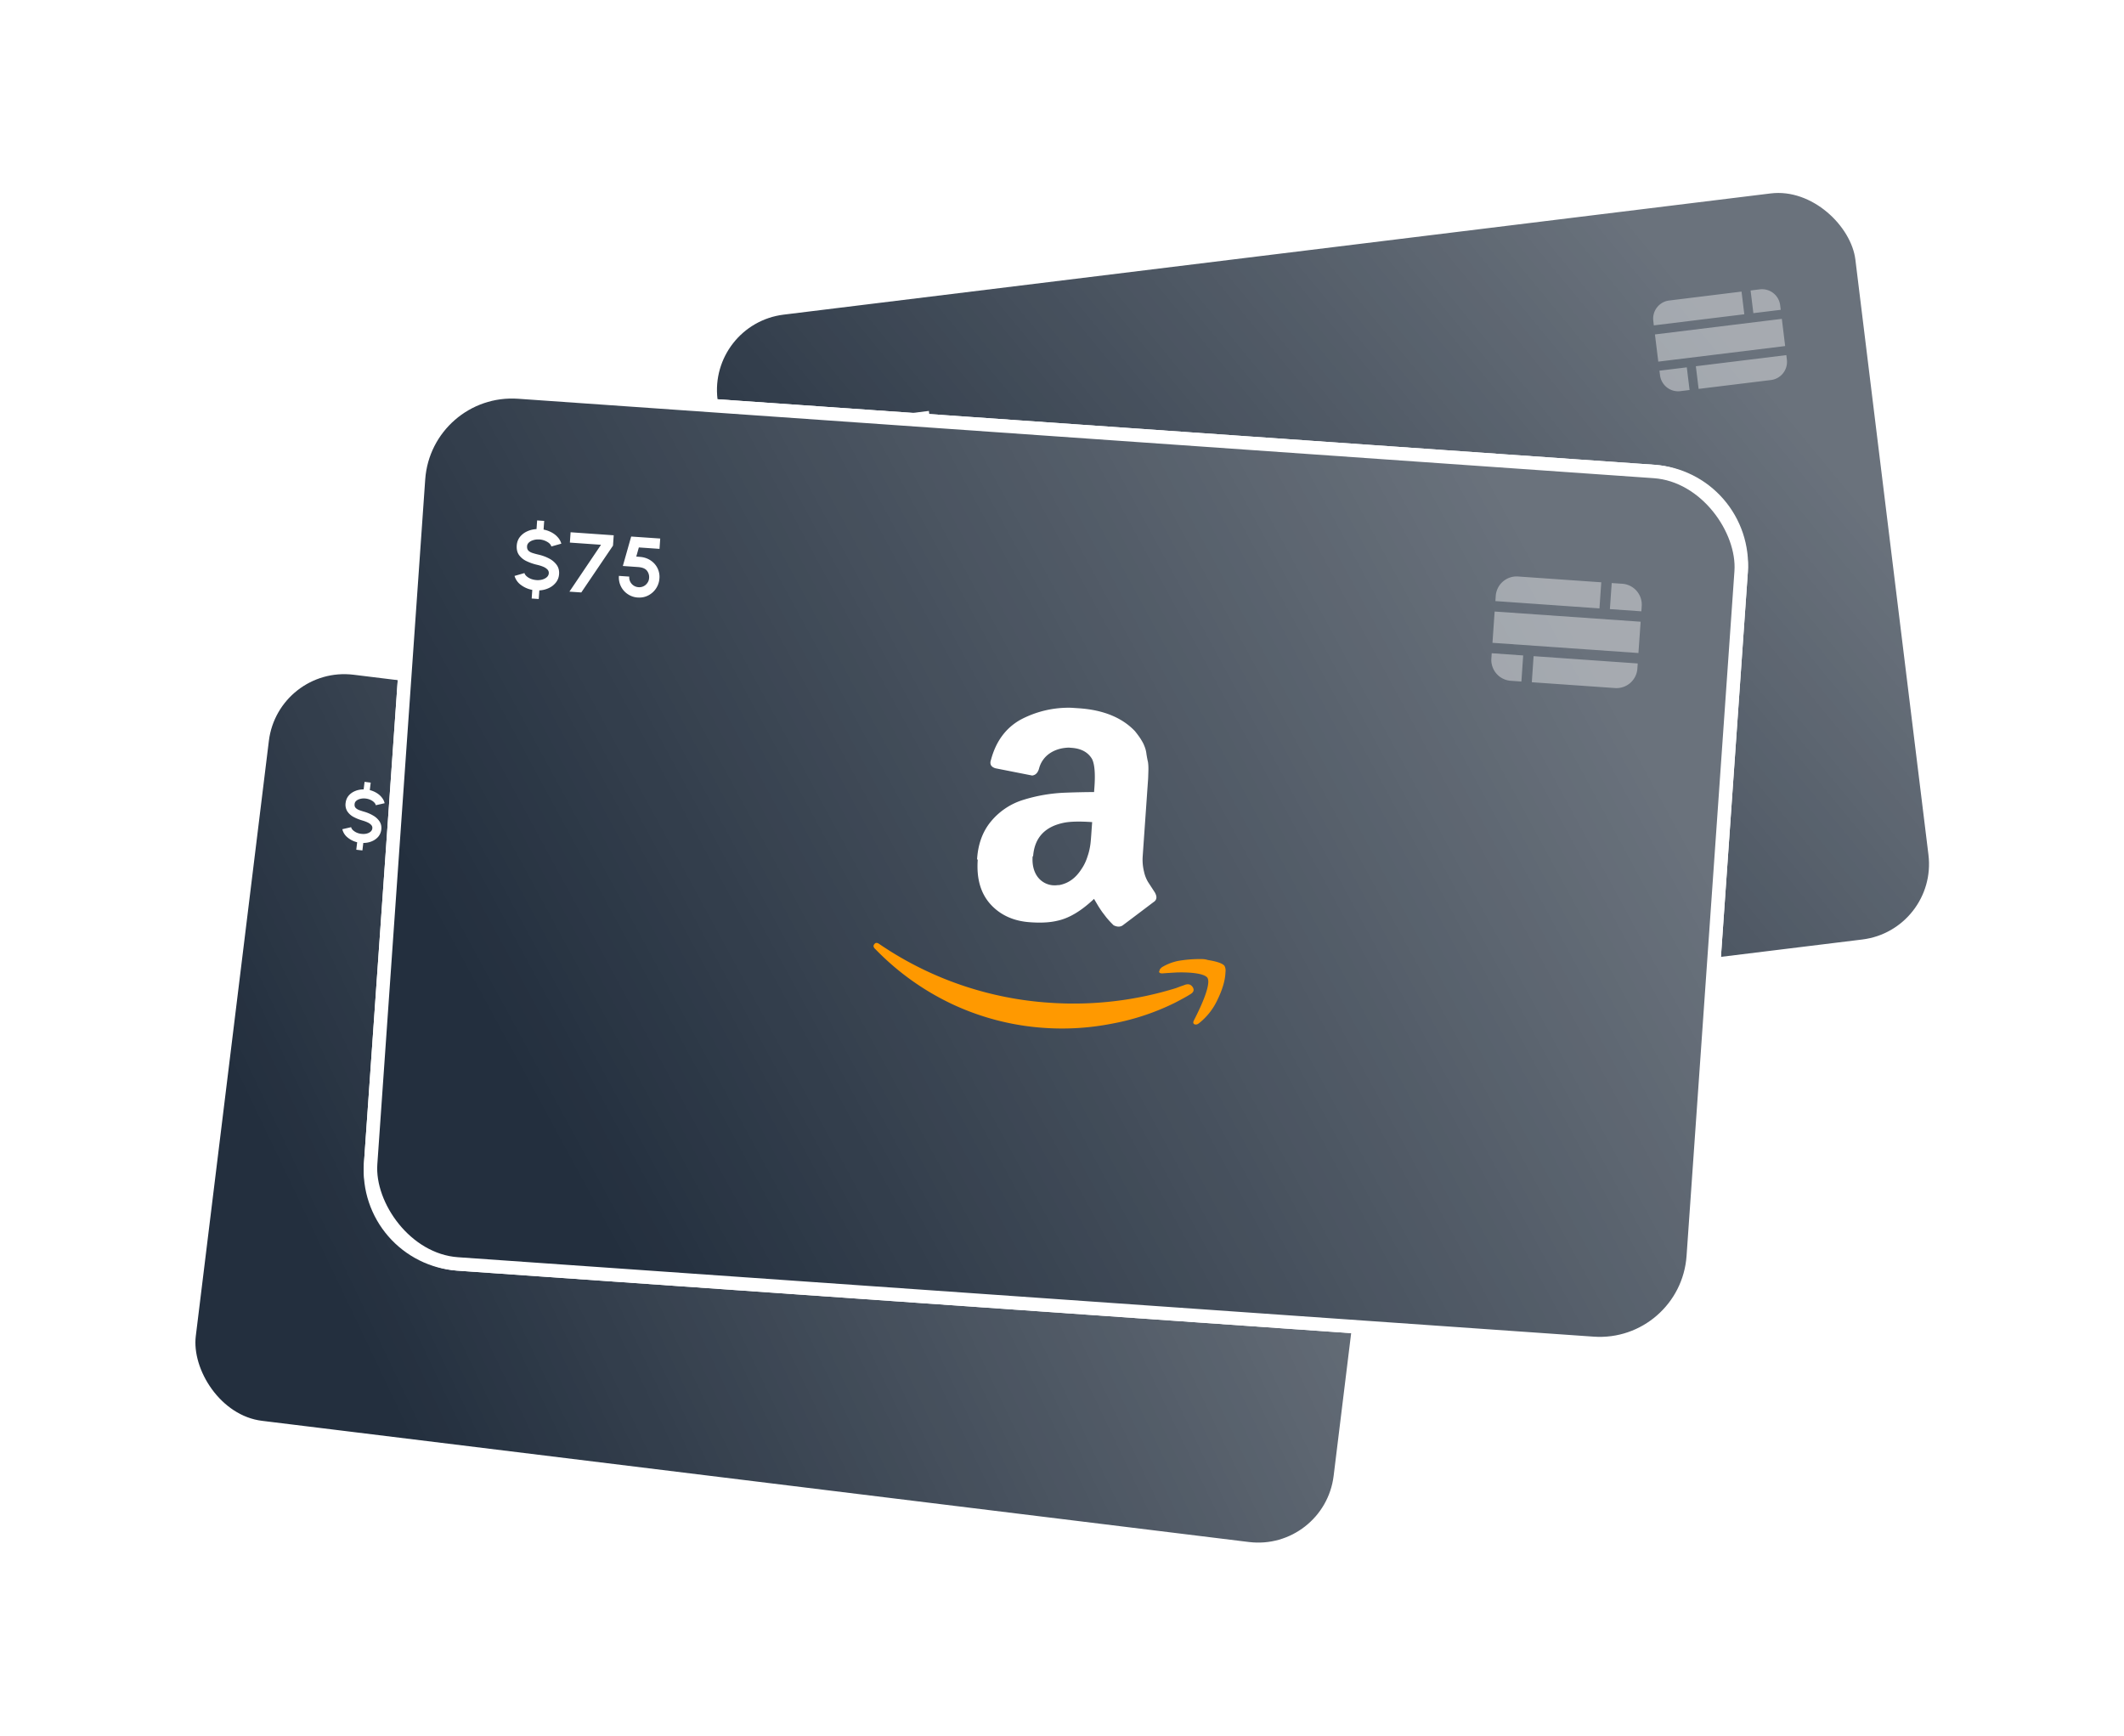 <?xml version="1.0" encoding="utf-8"?>
<svg xmlns="http://www.w3.org/2000/svg" width="596" height="487" fill="none">
  <g filter="url(#a)">
    <g clip-path="url(#b)">
      <path d="M72.17 183.47a24.62 24.62 0 0 1 27.44-21.44l276.94 34A24.62 24.62 0 0 1 398 223.48l-20.5 166.98a24.62 24.62 0 0 1-27.44 21.44l-276.95-34a24.62 24.62 0 0 1-21.43-27.44l20.5-166.98Z" fill="#fff"/>
      <rect x="76.61" y="160.87" width="324.97" height="214.18" rx="22.97" transform="rotate(7 76.6 160.87)" fill="#232F3E"/>
      <rect x="76.61" y="160.87" width="324.97" height="214.18" rx="22.97" transform="rotate(7 76.6 160.87)" fill="url(#c)" fill-opacity=".4" style="mix-blend-mode:hard-light"/>
      <path d="M205.65 283.77c.44-3.6 1.7-6.56 3.79-8.88a16.58 16.58 0 0 1 8.02-4.88 39.48 39.48 0 0 1 10.73-1.3c2.32.04 4.64.1 6.95.22l.17-1.31c.4-3.34.3-5.62-.26-6.83-.9-1.69-2.5-2.68-4.87-2.97l-.64-.08c-1.75-.04-3.3.3-4.66 1.1-1.38.81-2.35 2-2.9 3.63-.36 1.03-.95 1.57-1.8 1.62l-8.87-2.23c-.85-.32-1.25-.81-1.16-1.55.02-.17.07-.32.15-.54 1.45-4.5 4.05-7.66 7.78-9.49a25.1 25.1 0 0 1 12.58-2.27l1.94.24c5.9.72 10.4 2.85 13.35 6.32.42.6.83 1.2 1.24 1.9.35.63.66 1.22.81 1.72.2.52.4 1.26.45 2.13.1.93.19 1.55.26 1.89.05.39.1 1.1 0 2.22-.1 1.13-.15 1.78-.18 2l-2.31 18.88c-.17 1.34-.1 2.6.13 3.77.24 1.16.52 2.02.84 2.54l1.53 2.64c.26.53.36.97.32 1.34-.06.44-.31.79-.78 1.04l-7.77 5.26c-.65.41-1.41.38-2.28-.11-.62-.69-1.2-1.35-1.67-2l-.94-1.39c-.34-.53-.66-1.08-.97-1.64l-.87-1.69c-3.3 2.82-6.38 4.45-9.32 4.9a22.5 22.5 0 0 1-6.65 0c-3.97-.48-7.14-2.1-9.43-4.9-2.26-2.78-3.12-6.43-2.57-10.98l-.14-.3v-.02Zm13.63.08c-.25 2.03.05 3.7.92 5.06a5.18 5.18 0 0 0 4.6 2.35c.21-.01.41-.02.62 0 2.26-.3 4.1-1.5 5.6-3.58.73-.94 1.28-1.96 1.7-3.1.46-1.1.68-2.06.83-2.8.14-.7.3-1.93.5-3.59l.23-1.93c-3-.37-5.34-.44-6.96-.2-4.71.73-7.37 3.33-7.92 7.85l-.12-.09v.03Z" fill="#fff"/>
      <path d="M179.42 303.32c.3-.37.71-.34 1.25.09a83.7 83.7 0 0 0 41.07 16.54c10.2 1.25 20.52.59 30.94-1.99l1.18-.36c.53-.17.88-.26 1.1-.34.85-.22 1.42 0 1.84.7.35.66.17 1.24-.65 1.66-1 .56-2.33 1.2-3.88 1.9a58.73 58.73 0 0 1-15.74 4.33c-5.44.77-10.97.84-16.43.2-8.1-1-15.6-3.36-22.5-7.08a64.54 64.54 0 0 1-17.96-14.36c-.33-.3-.48-.6-.45-.86.02-.16.1-.3.23-.43Z" fill="#F90"/>
      <path d="M249.49 312.68a3 3 0 0 0-.55.54l-.02.01-.03.21c-.07.12-.1.16-.11.23-.07.09-.05.16.05.27.1.13.3.21.62.25 1.08-.03 2.32-.04 3.64-.05a34 34 0 0 1 3.12.22c2.42.3 3.83.8 4.28 1.46.16.29.22.73.15 1.26-.21 1.78-1.55 4.82-4.03 9.1-.21.4-.19.68.11.87.11.06.2.07.32.08.21.03.46-.04.75-.23a15.67 15.67 0 0 0 4.86-5.5 17.84 17.84 0 0 0 2.29-6.24l.06-.55c.07-.57.04-1.08-.15-1.43-.37-.63-1.75-1.2-4.05-1.7a4.65 4.65 0 0 0-1.45-.28 29.63 29.63 0 0 0-5.88.15c-1.4.22-2.74.67-3.98 1.33Z" fill="#F90"/>
      <rect x="76.61" y="160.87" width="324.97" height="214.18" rx="22.97" transform="rotate(7 76.6 160.87)" stroke="#fff" stroke-width="3.29"/>
      <path d="M102.6 200.04a4.13 4.13 0 0 0-1.42.07c-.46.1-.84.27-1.15.52-.3.24-.48.54-.52.9-.06.46.02.82.25 1.08.23.27.56.48.98.65.42.16.89.31 1.4.46.95.27 1.8.63 2.58 1.1a5.25 5.25 0 0 1 1.8 1.67c.41.65.57 1.4.47 2.26-.1.78-.39 1.46-.87 2.02-.48.55-1.09.98-1.82 1.28-.73.3-1.51.45-2.36.45l-.25 2.1-1.72-.2.25-2.1a6.64 6.64 0 0 1-2.69-1.34 4.18 4.18 0 0 1-1.47-2.32l2.47-.57c.09.43.4.82.95 1.19.54.37 1.17.6 1.9.68.5.06.97.05 1.42-.05.46-.1.84-.28 1.14-.52.3-.25.49-.56.53-.93.05-.38-.05-.7-.3-.98a3.08 3.08 0 0 0-1.02-.72c-.42-.2-.86-.36-1.32-.5-1-.28-1.89-.64-2.66-1.06a4.73 4.73 0 0 1-1.75-1.61 3.54 3.54 0 0 1-.43-2.35c.1-.79.39-1.46.87-2.02s1.1-.99 1.82-1.28c.73-.3 1.52-.45 2.36-.45l.26-2.12 1.72.22-.25 2.1a6.9 6.9 0 0 1 1.86.77c.58.34 1.07.76 1.47 1.26.41.49.69 1.04.83 1.65l-2.48.56c-.1-.44-.42-.84-.95-1.2a4.3 4.3 0 0 0-1.9-.67Zm6.7 13.16 8.33-11.07-7.6-.93.31-2.52 10.51 1.3-.3 2.5-8.36 11.07-2.9-.36Zm16.65 2.31a4.85 4.85 0 0 1-4-3 4.87 4.87 0 0 1-.34-2.54l2.51.3c-.05.45 0 .88.18 1.27a2.43 2.43 0 0 0 1.95 1.45 2.38 2.38 0 0 0 2.24-.93c.27-.34.43-.74.48-1.19a2.52 2.52 0 0 0-.44-1.8c-.38-.55-1.08-.88-2.13-1.01l-3.7-.46 2.41-7.1 7.1.87-.32 2.51-5.05-.62-.74 2.21 1.02.14c.97.15 1.8.5 2.5 1.03a4.9 4.9 0 0 1 1.87 4.54 5.05 5.05 0 0 1-2.97 3.96c-.8.36-1.66.48-2.57.37Z" fill="#fff"/>
      <path fill-rule="evenodd" clip-rule="evenodd" d="m363.32 230.73 7.67.94.16-1.27a5.12 5.12 0 0 0-4.46-5.71l-2.6-.32-.77 6.36Zm-1.76-6.67-20.3-2.5a5.12 5.12 0 0 0-5.71 4.47l-.16 1.27 25.38 3.11.79-6.35Zm-26.48 5.78-.94 7.63 35.6 4.37.94-7.63-35.6-4.37Zm-1.25 10.17 7.67.94-.78 6.36-2.59-.31a5.12 5.12 0 0 1-4.46-5.72l.16-1.27Zm9.43 7.62.79-6.36 25.38 3.11-.16 1.28a5.12 5.12 0 0 1-5.7 4.46l-20.3-2.5Z" fill="#fff" fill-opacity=".4"/>
    </g>
  </g>
  <g filter="url(#d)">
    <g clip-path="url(#e)">
      <path d="M198.07 88.44a24.62 24.62 0 0 1 21.44-27.43l276.94-34a24.62 24.62 0 0 1 27.44 21.43l20.5 166.98a24.62 24.62 0 0 1-21.44 27.43l-276.94 34a24.62 24.62 0 0 1-27.44-21.43l-20.5-166.98Z" fill="#fff"/>
      <rect x="196.91" y="65.44" width="324.97" height="214.18" rx="22.97" transform="rotate(-7 196.9 65.44)" fill="#232F3E"/>
      <rect x="196.91" y="65.44" width="324.97" height="214.18" rx="22.97" transform="rotate(-7 196.9 65.44)" fill="url(#f)" fill-opacity=".4" style="mix-blend-mode:hard-light"/>
      <path d="M351.85 153.47c-.44-3.59.06-6.76 1.53-9.52a16.57 16.57 0 0 1 6.6-6.68 39.49 39.49 0 0 1 10.1-3.85c2.25-.53 4.52-1.02 6.8-1.47l-.16-1.31c-.41-3.34-1.07-5.53-1.9-6.58-1.28-1.41-3.08-1.99-5.45-1.7l-.64.08a8.6 8.6 0 0 0-4.26 2.2 6.42 6.42 0 0 0-1.93 4.22c-.1 1.1-.54 1.75-1.34 2l-9.16-.02c-.9-.1-1.4-.48-1.5-1.22-.02-.16 0-.32.02-.55.31-4.72 2.07-8.42 5.25-11.1a25.1 25.1 0 0 1 11.66-5.24l1.94-.24c5.9-.72 10.77.25 14.47 2.9.56.49 1.1.96 1.67 1.55.5.53.94 1.03 1.2 1.48.33.45.7 1.12.95 1.95.32.88.57 1.46.72 1.77.14.36.35 1.05.53 2.16.18 1.11.29 1.76.31 1.97l2.32 18.89c.17 1.34.54 2.54 1.04 3.62.52 1.07 1 1.84 1.43 2.27l2.13 2.19c.38.45.59.85.63 1.22.06.44-.1.84-.5 1.2-3.83 4.28-5.95 6.61-6.27 6.98-.53.56-1.28.7-2.23.44a24.33 24.33 0 0 1-2.1-1.54l-1.26-1.1c-.46-.45-.9-.9-1.33-1.37l-1.26-1.42c-2.51 3.52-5.11 5.86-7.86 7-1.7.76-3.82 1.3-6.45 1.61-3.97.5-7.44-.31-10.33-2.47-2.88-2.16-4.6-5.49-5.15-10.04l-.22-.24v-.04Zm13.24-3.2c.25 2.02.95 3.57 2.13 4.68a5.18 5.18 0 0 0 5.03 1.17c.2-.07.4-.12.6-.16 2.12-.84 3.6-2.44 4.56-4.83.48-1.08.77-2.2.9-3.41.19-1.19.16-2.16.13-2.93-.03-.7-.18-1.93-.39-3.6l-.23-1.92c-3.01.37-5.29.86-6.8 1.49-4.4 1.84-6.35 5.01-5.8 9.53l-.13-.06v.03Z" fill="#fff"/>
      <path d="M331.13 178.8c.2-.44.6-.51 1.23-.23a83.7 83.7 0 0 0 43.86 6.12 84.8 84.8 0 0 0 29.53-9.41l1.06-.65c.48-.28.8-.46 1-.59.76-.42 1.37-.34 1.94.23.5.56.47 1.17-.23 1.78-.82.78-1.97 1.73-3.3 2.77a58.72 58.72 0 0 1-14.23 8.01 63.41 63.41 0 0 1-60.33-6.84c-.4-.22-.61-.47-.65-.73a.73.73 0 0 1 .12-.46Z" fill="#F90"/>
      <path d="M401.38 170.92a3 3 0 0 0-.4.66l-.02.02.02.2c-.04.14-.06.19-.05.25-.04.1 0 .18.12.26.12.1.34.13.66.09 1.04-.3 2.24-.6 3.52-.93 1.19-.26 2.21-.44 3.08-.55 2.42-.3 3.91-.14 4.5.39.23.24.4.66.46 1.19.22 1.77-.34 5.04-1.72 9.8-.1.44-.01.7.33.82.12.03.21.01.32 0 .22-.03.44-.16.68-.41a15.69 15.69 0 0 0 3.38-6.51c.7-2.58.93-4.8.71-6.61l-.07-.54a2.54 2.54 0 0 0-.49-1.36c-.52-.52-2-.74-4.34-.66a4.66 4.66 0 0 0-1.48.07c-1.94.33-3.83.86-5.67 1.57-1.3.55-2.5 1.31-3.54 2.25Z" fill="#F90"/>
      <rect x="196.91" y="65.44" width="324.97" height="214.18" rx="22.97" transform="rotate(-7 196.9 65.44)" stroke="#fff" stroke-width="3.29"/>
      <path d="M231.6 97.16c-.49.06-.94.2-1.36.41-.42.2-.74.47-.98.78-.24.3-.34.64-.3 1 .06.46.23.8.51 1 .3.2.66.32 1.1.38.45.06.94.1 1.48.11.98.03 1.9.18 2.76.44.87.25 1.58.65 2.15 1.19.56.53.9 1.22 1 2.08.1.78-.01 1.5-.34 2.17a4.72 4.72 0 0 1-1.46 1.68c-.63.47-1.36.8-2.18 1.01l.26 2.1-1.72.21-.26-2.1a6.64 6.64 0 0 1-2.93-.64 4.18 4.18 0 0 1-1.99-1.9l2.25-1.15c.2.4.6.7 1.22.93.6.23 1.28.3 2 .2.5-.06.95-.19 1.37-.4.42-.2.75-.47.98-.77.24-.32.34-.66.3-1.03a1.17 1.17 0 0 0-.54-.88c-.31-.21-.7-.36-1.16-.45a9 9 0 0 0-1.4-.16 12.4 12.4 0 0 1-2.84-.4 4.73 4.73 0 0 1-2.1-1.13 3.54 3.54 0 0 1-.97-2.18c-.1-.78.02-1.5.35-2.17.34-.66.82-1.22 1.45-1.68.65-.47 1.37-.8 2.2-1.01l-.27-2.12 1.72-.2.26 2.1c.69 0 1.35.1 2 .3.65.19 1.22.47 1.73.86.51.37.91.84 1.2 1.4l-2.27 1.14c-.2-.4-.6-.7-1.2-.92a4.3 4.3 0 0 0-2.02-.2Zm9.68 11.14 5.41-12.75-7.6.93-.3-2.51 10.5-1.29.32 2.51-5.43 12.76-2.9.35Zm16.72-1.78a4.85 4.85 0 0 1-4.6-1.94 4.87 4.87 0 0 1-.95-2.38l2.51-.31c.06.44.22.84.48 1.18a2.44 2.44 0 0 0 2.25.94 2.38 2.38 0 0 0 1.95-1.45c.17-.4.23-.82.18-1.27a2.51 2.51 0 0 0-.88-1.65c-.49-.43-1.26-.59-2.3-.46l-3.71.46.63-7.48 7.09-.87.3 2.51-5.04.62-.19 2.32 1.02-.11c.98-.09 1.87.05 2.68.4a4.77 4.77 0 0 1 2.9 3.95 5.05 5.05 0 0 1-1.93 4.57c-.68.54-1.48.86-2.39.97Z" fill="#fff"/>
      <path fill-rule="evenodd" clip-rule="evenodd" d="m492 63.86 7.68-.94-.16-1.27a5.12 5.12 0 0 0-5.71-4.47l-2.59.32.78 6.36Zm-3.32-6.05-20.3 2.5c-2.81.34-4.8 2.9-4.46 5.7l.15 1.28 25.39-3.12-.78-6.36Zm-24.3 12.02.94 7.63 35.6-4.37-.93-7.63-35.6 4.37ZM465.64 80l7.68-.94.78 6.36-2.59.32a5.12 5.12 0 0 1-5.7-4.46l-.17-1.28Zm11 5.1-.78-6.35 25.39-3.12.15 1.27a5.13 5.13 0 0 1-4.46 5.72l-20.3 2.49Z" fill="#fff" fill-opacity=".4"/>
    </g>
  </g>
  <g filter="url(#g)">
    <g clip-path="url(#h)">
      <path d="M115.56 110.27a28.19 28.19 0 0 1 30.08-26.15L464.3 106.4a28.19 28.19 0 0 1 26.15 30.09l-13.43 192.13a28.19 28.19 0 0 1-30.08 26.15l-318.67-22.28a28.19 28.19 0 0 1-26.15-30.09l13.44-192.13Z" fill="#fff"/>
      <rect x="119.27" y="84.16" width="372.04" height="245.21" rx="26.3" transform="rotate(4 119.27 84.16)" fill="#232F3E"/>
      <rect x="119.27" y="84.16" width="372.04" height="245.21" rx="26.3" transform="rotate(4 119.27 84.16)" fill="url(#i)" fill-opacity=".4" style="mix-blend-mode:hard-light"/>
      <path d="M274.18 216.94c.28-4.13 1.54-7.6 3.8-10.37a18.98 18.98 0 0 1 8.87-6.07 45.21 45.21 0 0 1 12.19-2.11c2.65-.1 5.3-.16 7.96-.17l.11-1.51c.27-3.84.01-6.45-.7-7.8-1.13-1.88-3.03-2.91-5.75-3.1l-.74-.06c-2 .06-3.75.55-5.26 1.54a7.36 7.36 0 0 0-3.1 4.33c-.34 1.2-.98 1.85-1.94 1.96l-10.29-2.03c-1-.31-1.47-.85-1.41-1.7.01-.2.05-.36.14-.62 1.38-5.23 4.17-9 8.32-11.32a28.73 28.73 0 0 1 14.25-3.34l2.23.15c6.79.48 12.05 2.64 15.63 6.43.52.66 1.03 1.31 1.54 2.09.43.7.83 1.37 1.03 1.93.26.58.53 1.4.64 2.4.17 1.06.31 1.77.41 2.14.08.45.17 1.26.13 2.55-.04 1.29-.06 2.04-.08 2.29l-1.52 21.72c-.1 1.54.05 2.98.38 4.3a9.64 9.64 0 0 0 1.11 2.86l1.91 2.93c.33.59.48 1.08.45 1.51-.04.5-.3.92-.83 1.24-5.25 3.98-8.13 6.13-8.57 6.47-.72.52-1.59.52-2.6.02a27.68 27.68 0 0 1-2.04-2.2l-1.16-1.52c-.42-.6-.82-1.2-1.2-1.82l-1.1-1.87c-3.6 3.4-7.03 5.46-10.37 6.15-2.07.49-4.57.62-7.6.4-4.56-.31-8.3-1.98-11.07-5.03-2.76-3.05-3.96-7.17-3.6-12.41l-.18-.32v-.04Zm15.58-.72c-.17 2.33.29 4.24 1.36 5.74a5.93 5.93 0 0 0 5.4 2.4c.24-.03.47-.04.7-.04 2.57-.48 4.6-1.95 6.2-4.43.77-1.1 1.34-2.31 1.75-3.64.46-1.3.65-2.4.78-3.26.12-.8.22-2.21.35-4.12l.16-2.22c-3.46-.24-6.13-.19-7.97.19-5.35 1.1-8.23 4.25-8.6 9.44l-.13-.09v.03Z" fill="#fff"/>
      <path d="M245.36 240.87c.32-.44.79-.44 1.43.02a95.82 95.82 0 0 0 47.95 16.45 97.1 97.1 0 0 0 35.25-4.12l1.32-.5c.6-.2 1-.34 1.25-.44.96-.3 1.62-.08 2.13.69.45.74.28 1.4-.63 1.94-1.1.7-2.6 1.51-4.32 2.4A67.25 67.25 0 0 1 312 263.2a72.5 72.5 0 0 1-18.77 1.2 72.17 72.17 0 0 1-26.15-6.73 73.83 73.83 0 0 1-21.4-15.33c-.39-.34-.58-.67-.56-.96.02-.2.1-.36.24-.5Z" fill="#F90"/>
      <path d="M326.03 247.37c-.25.23-.45.42-.6.65l-.03.02-.01.24c-.08.14-.11.19-.12.27-.07.1-.05.19.08.3.12.15.35.23.72.25 1.24-.1 2.65-.18 4.16-.27 1.4-.03 2.58-.01 3.58.06 2.78.19 4.43.7 4.98 1.41.2.32.3.83.25 1.44-.14 2.04-1.49 5.6-4.07 10.63-.21.49-.17.8.19 1 .12.06.23.06.36.07.25.02.53-.07.85-.31a17.95 17.95 0 0 0 5.23-6.58c1.34-2.75 2.09-5.18 2.24-7.27l.04-.63a2.9 2.9 0 0 0-.26-1.63c-.47-.7-2.08-1.26-4.73-1.69a5.35 5.35 0 0 0-1.68-.25c-2.25-.04-4.5.14-6.71.53a14.5 14.5 0 0 0-4.47 1.76Z" fill="#F90"/>
      <rect x="119.27" y="84.16" width="372.04" height="245.21" rx="26.3" transform="rotate(4 119.27 84.16)" stroke="#fff" stroke-width="3.77"/>
      <path d="M151.34 127.36c-.56-.04-1.1.01-1.62.16-.51.14-.94.36-1.28.66-.33.3-.52.64-.54 1.06-.04.52.08.93.35 1.22.28.3.67.52 1.16.68.49.16 1.03.31 1.63.45 1.1.25 2.1.61 3.01 1.09a6.01 6.01 0 0 1 2.15 1.8c.52.72.75 1.58.68 2.57-.06.9-.35 1.68-.87 2.35a5.4 5.4 0 0 1-2 1.58 7 7 0 0 1-2.67.66l-.17 2.42-1.98-.14.17-2.42a7.61 7.61 0 0 1-3.16-1.37 4.78 4.78 0 0 1-1.82-2.55l2.78-.8c.14.48.53.91 1.16 1.3.65.39 1.38.6 2.22.67.57.04 1.11-.01 1.62-.15.52-.15.94-.37 1.27-.66.34-.3.53-.67.56-1.1.03-.43-.11-.8-.42-1.1-.3-.3-.7-.56-1.2-.76-.49-.2-1-.36-1.53-.49a14.1 14.1 0 0 1-3.1-1.06 5.42 5.42 0 0 1-2.11-1.73c-.5-.71-.7-1.6-.63-2.67.07-.9.35-1.68.87-2.36a5.4 5.4 0 0 1 2-1.57c.83-.39 1.72-.6 2.68-.66l.17-2.43 1.98.14-.17 2.43c.77.15 1.5.4 2.18.76.69.36 1.28.8 1.76 1.35.5.53.84 1.15 1.04 1.84l-2.8.79c-.14-.5-.52-.93-1.16-1.3a4.93 4.93 0 0 0-2.21-.67Zm8.44 14.63 8.87-13.15-8.74-.61.2-2.9 12.1.85-.2 2.9-8.9 13.14-3.33-.23Zm19.18 1.65a5.55 5.55 0 0 1-2.84-.97 5.59 5.59 0 0 1-2.45-5.1l2.9.2c-.04.51.05.99.27 1.43a2.79 2.79 0 0 0 2.32 1.54 2.73 2.73 0 0 0 2.5-1.2c.29-.4.45-.87.48-1.38a2.88 2.88 0 0 0-.61-2.05c-.46-.6-1.3-.93-2.5-1.02l-4.26-.3 2.34-8.26 8.15.56-.2 2.9-5.8-.4-.72 2.56 1.17.1c1.12.11 2.1.46 2.92 1.03a5.46 5.46 0 0 1 2.4 5.08 5.78 5.78 0 0 1-3.16 4.71c-.89.45-1.86.64-2.9.57Z" fill="#fff"/>
      <path fill-rule="evenodd" clip-rule="evenodd" d="m451.74 146.89 8.83.62.1-1.47a5.87 5.87 0 0 0-5.44-6.26l-2.98-.2-.51 7.31Zm-2.42-7.52-23.35-1.63a5.87 5.87 0 0 0-6.26 5.44l-.1 1.46 29.2 2.05.51-7.32Zm-29.92 8.2-.61 8.78 40.96 2.86.62-8.78-40.97-2.86Zm-.82 11.7 8.83.62-.5 7.32-2.99-.21a5.87 5.87 0 0 1-5.44-6.26l.1-1.47Zm11.25 8.14.5-7.32 29.22 2.05-.1 1.46a5.87 5.87 0 0 1-6.26 5.44l-23.36-1.63Z" fill="#fff" fill-opacity=".4"/>
    </g>
  </g>
  <defs>
    <linearGradient id="c" x1="-102.97" y1="489.89" x2="357.82" y2="196.18" gradientUnits="userSpaceOnUse">
      <stop offset=".49" stop-color="#fff" stop-opacity="0"/>
      <stop offset="1" stop-color="#fff" stop-opacity=".8"/>
    </linearGradient>
    <linearGradient id="f" x1="16.93" y1="394.86" x2="477.72" y2="101.16" gradientUnits="userSpaceOnUse">
      <stop offset=".49" stop-color="#fff" stop-opacity="0"/>
      <stop offset="1" stop-color="#fff" stop-opacity=".8"/>
    </linearGradient>
    <linearGradient id="i" x1="-86.42" y1="460.93" x2="441.12" y2="124.69" gradientUnits="userSpaceOnUse">
      <stop offset=".49" stop-color="#fff" stop-opacity="0"/>
      <stop offset="1" stop-color="#fff" stop-opacity=".8"/>
    </linearGradient>
    <clipPath id="b">
      <path d="M72.17 183.47a24.62 24.62 0 0 1 27.44-21.44l276.94 34A24.62 24.62 0 0 1 398 223.48l-20.5 166.98a24.62 24.62 0 0 1-27.44 21.44l-276.95-34a24.62 24.62 0 0 1-21.43-27.44l20.5-166.98Z" fill="#fff"/>
    </clipPath>
    <clipPath id="e">
      <path d="M198.07 88.44a24.62 24.62 0 0 1 21.44-27.43l276.94-34a24.62 24.62 0 0 1 27.44 21.43l20.5 166.98a24.62 24.62 0 0 1-21.44 27.43l-276.94 34a24.62 24.62 0 0 1-27.44-21.43l-20.5-166.98Z" fill="#fff"/>
    </clipPath>
    <clipPath id="h">
      <path d="M115.56 110.27a28.19 28.19 0 0 1 30.08-26.15L464.3 106.4a28.19 28.19 0 0 1 26.15 30.09l-13.43 192.13a28.19 28.19 0 0 1-30.08 26.15l-318.67-22.28a28.19 28.19 0 0 1-26.15-30.09l13.44-192.13Z" fill="#fff"/>
    </clipPath>
    <filter id="a" x=".67" y="135.03" width="448.32" height="351.86" filterUnits="userSpaceOnUse" color-interpolation-filters="sRGB">
      <feFlood flood-opacity="0" result="BackgroundImageFix"/>
      <feColorMatrix in="SourceAlpha" values="0 0 0 0 0 0 0 0 0 0 0 0 0 0 0 0 0 0 127 0" result="hardAlpha"/>
      <feMorphology radius="32" in="SourceAlpha" result="effect1_dropShadow_1939:67762"/>
      <feOffset dy="24"/>
      <feGaussianBlur stdDeviation="40"/>
      <feColorMatrix values="0 0 0 0 0.008 0 0 0 0 0.337 0 0 0 0 0.741 0 0 0 0.32 0"/>
      <feBlend in2="BackgroundImageFix" result="effect1_dropShadow_1939:67762"/>
      <feBlend in="SourceGraphic" in2="effect1_dropShadow_1939:67762" result="shape"/>
    </filter>
    <filter id="d" x="147.07" y="0" width="448.32" height="351.86" filterUnits="userSpaceOnUse" color-interpolation-filters="sRGB">
      <feFlood flood-opacity="0" result="BackgroundImageFix"/>
      <feColorMatrix in="SourceAlpha" values="0 0 0 0 0 0 0 0 0 0 0 0 0 0 0 0 0 0 127 0" result="hardAlpha"/>
      <feMorphology radius="32" in="SourceAlpha" result="effect1_dropShadow_1939:67762"/>
      <feOffset dy="24"/>
      <feGaussianBlur stdDeviation="40"/>
      <feColorMatrix values="0 0 0 0 0.008 0 0 0 0 0.337 0 0 0 0 0.741 0 0 0 0.32 0"/>
      <feBlend in2="BackgroundImageFix" result="effect1_dropShadow_1939:67762"/>
      <feBlend in="SourceGraphic" in2="effect1_dropShadow_1939:67762" result="shape"/>
    </filter>
    <filter id="g" x="52.16" y="58.15" width="488.26" height="370.58" filterUnits="userSpaceOnUse" color-interpolation-filters="sRGB">
      <feFlood flood-opacity="0" result="BackgroundImageFix"/>
      <feColorMatrix in="SourceAlpha" values="0 0 0 0 0 0 0 0 0 0 0 0 0 0 0 0 0 0 127 0" result="hardAlpha"/>
      <feMorphology radius="32" in="SourceAlpha" result="effect1_dropShadow_1939:67762"/>
      <feOffset dy="24"/>
      <feGaussianBlur stdDeviation="40"/>
      <feColorMatrix values="0 0 0 0 0.008 0 0 0 0 0.337 0 0 0 0 0.741 0 0 0 0.32 0"/>
      <feBlend in2="BackgroundImageFix" result="effect1_dropShadow_1939:67762"/>
      <feBlend in="SourceGraphic" in2="effect1_dropShadow_1939:67762" result="shape"/>
    </filter>
  </defs>
</svg>